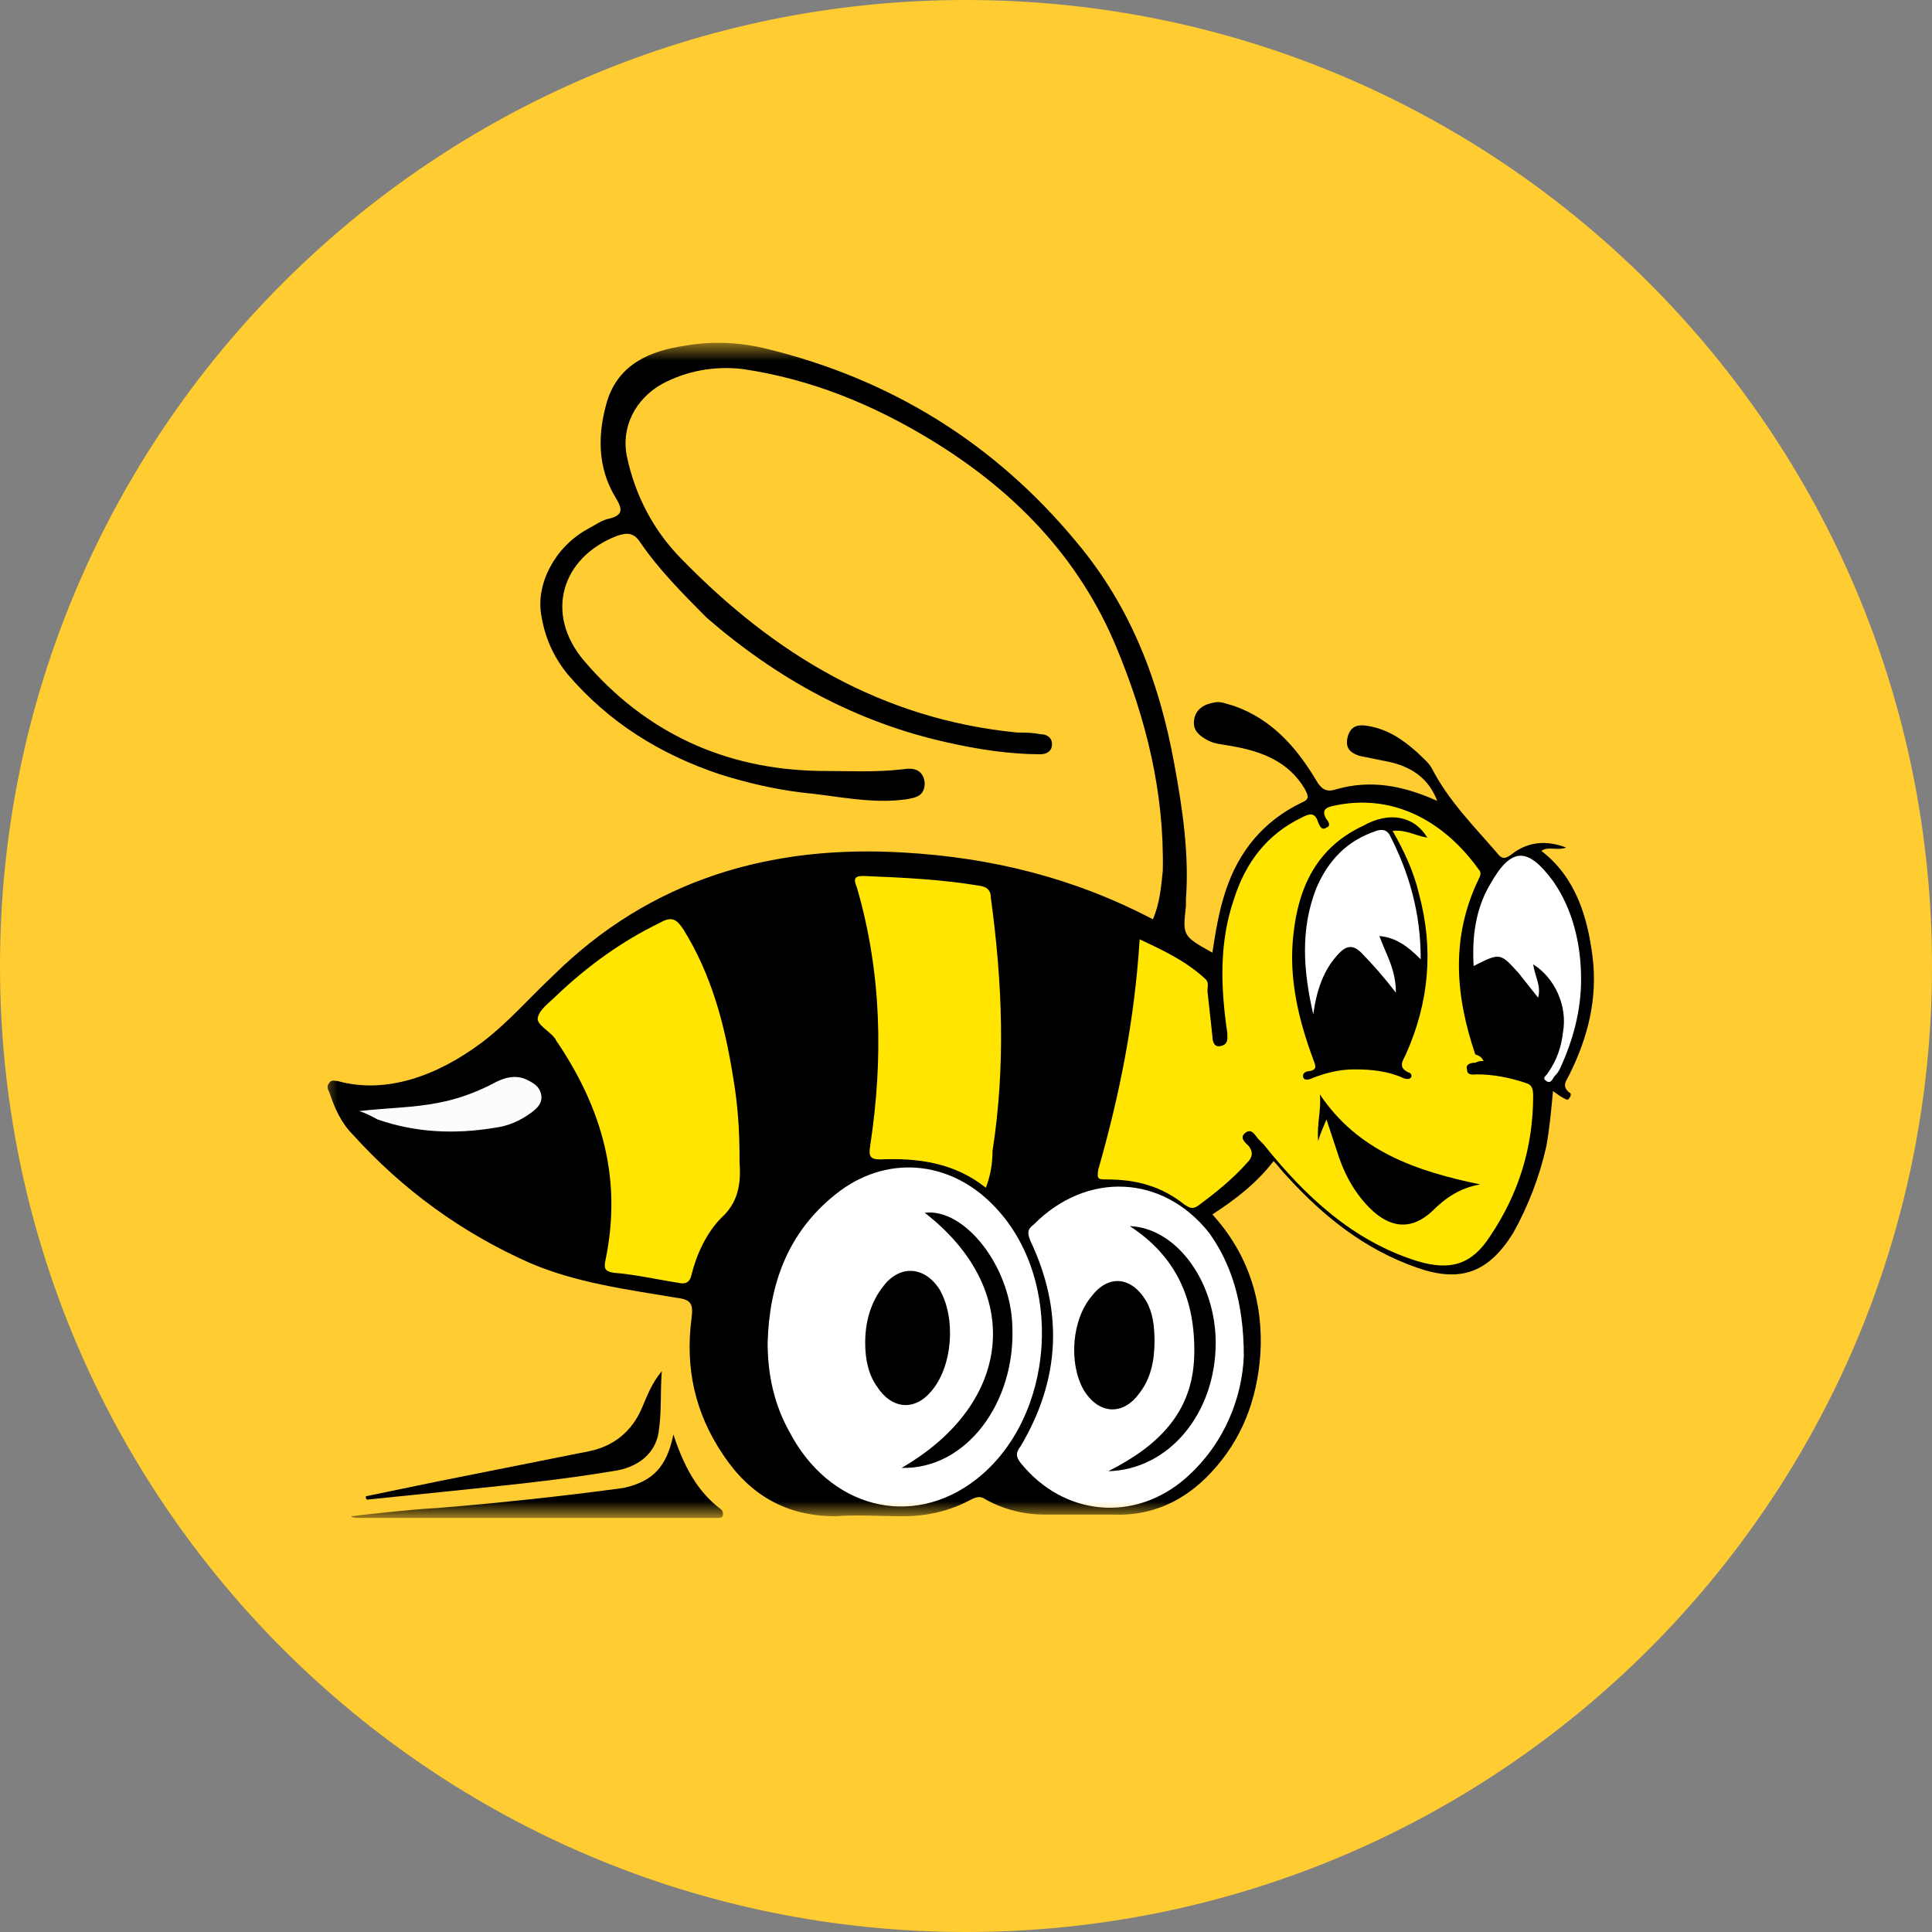 <?xml version="1.0"?>
<svg xmlns="http://www.w3.org/2000/svg" width="83" height="83" viewBox="0 0 83 83" fill="none">
  <rect x="0" y="0" width="83" height="83" fill="#808080" stroke="none"/>
  <g clip-path="url(#clip0_4133_205)">
    <path d="M41.5 83C64.42 83 83 64.42 83 41.5C83 18.58 64.42 0 41.5 0C18.58 0 0 18.58 0 41.5C0 64.42 18.58 83 41.5 83Z" fill="#FFCC32"/>
    <mask id="a" style="mask-type:luminance" maskUnits="userSpaceOnUse" x="13" y="14" width="60" height="52">
      <path d="M72.494 14.709H13.658V65.139H72.494V14.709Z" fill="#fff"/>
    </mask>
    <g mask="url(#a)">
      <path d="M52.085 40.927C52.227 39.996 52.369 39.136 52.653 38.276 53.221 36.557 54.287 35.268 55.921 34.48 56.276 34.337 56.205 34.193 56.063 33.907 55.352 32.689 54.145 32.259 52.866 32.044 52.511 31.973 52.156 31.973 51.801 31.758 51.446 31.543 51.233 31.328 51.304 30.898 51.375 30.468 51.73 30.253 52.156 30.182 52.44 30.11 52.724 30.253 53.008 30.325 54.642 30.898 55.708 32.116 56.56 33.549 56.773 33.907 56.986 34.05 57.412 33.907 58.904 33.477 60.324 33.764 61.745 34.408 61.39 33.477 60.679 32.904 59.472 32.689 59.117 32.617 58.762 32.546 58.407 32.474 57.98 32.331 57.767 32.116 57.909 31.614 58.051 31.185 58.336 31.113 58.762 31.185 59.614 31.328 60.253 31.758 60.893 32.331 61.106 32.546 61.39 32.761 61.532 33.047 62.242 34.408 63.308 35.483 64.302 36.629 64.515 36.916 64.657 36.916 64.941 36.7 65.581 36.199 66.362 36.056 67.285 36.414 66.859 36.557 66.504 36.342 66.22 36.557 67.711 37.703 68.209 39.423 68.422 41.142 68.635 42.933 68.209 44.58 67.427 46.156 67.285 46.443 67.072 46.658 67.427 46.944 67.498 46.944 67.498 47.087 67.427 47.159 67.356 47.302 67.285 47.231 67.143 47.159 67.001 47.087 66.93 47.016 66.717 46.873 66.646 47.661 66.575 48.449 66.433 49.236 66.149 50.526 65.651 51.815 65.012 52.962 63.947 54.681 62.739 55.111 60.893 54.466 58.62 53.678 56.844 52.245 55.281 50.526 55.068 50.311 54.926 50.096 54.713 49.881 54.003 50.812 53.079 51.529 52.085 52.173 53.648 53.893 54.287 55.97 54.145 58.191 54.003 60.125 53.364 61.844 52.014 63.277 50.877 64.495 49.457 65.139 47.823 65.068 46.829 65.068 45.834 65.068 44.911 65.068 43.988 65.068 43.135 64.853 42.354 64.423 42.141 64.28 41.999 64.28 41.715 64.423 40.791 64.924 39.797 65.139 38.803 65.139 37.808 65.139 36.814 65.068 35.89 65.139 33.759 65.139 32.197 64.208 31.06 62.489 29.853 60.698 29.427 58.764 29.711 56.615 29.782 56.042 29.711 55.827 29.071 55.755 26.941 55.397 24.739 55.111 22.75 54.251 19.838 52.962 17.281 51.099 15.15 48.735 14.652 48.234 14.368 47.589 14.155 46.944 14.084 46.801 14.013 46.658 14.155 46.514 14.226 46.371 14.439 46.443 14.51 46.443 16.57 47.016 18.772 46.228 20.69 44.795 21.826 43.936 22.75 42.861 23.744 41.93 27.935 37.775 33.12 36.271 38.873 36.629 42.567 36.844 46.118 37.703 49.528 39.494 49.812 38.85 49.883 38.133 49.954 37.417 50.025 34.05 49.244 30.898 47.965 27.818 46.332 23.878 43.49 21.013 39.939 18.864 37.453 17.359 34.825 16.285 31.913 15.855 30.705 15.712 29.498 15.927 28.432 16.5 27.296 17.144 26.656 18.362 26.941 19.652 27.296 21.299 28.077 22.804 29.285 24.021 33.262 28.104 37.879 30.898 43.703 31.471 44.059 31.471 44.343 31.471 44.698 31.543 44.982 31.543 45.195 31.686 45.195 31.973 45.195 32.259 44.982 32.403 44.698 32.403 43.348 32.403 41.999 32.188 40.72 31.901 36.814 31.041 33.404 29.179 30.35 26.529 29.285 25.454 28.29 24.451 27.509 23.305 27.225 22.875 26.941 22.875 26.514 23.018 24.099 23.95 23.389 26.385 25.094 28.391 27.722 31.471 31.131 33.047 35.18 33.119 36.388 33.119 37.595 33.19 38.803 33.047 39.229 32.976 39.655 33.047 39.726 33.62 39.726 34.193 39.371 34.265 38.944 34.337 37.453 34.551 35.961 34.193 34.47 34.05 33.262 33.907 32.055 33.62 30.918 33.262 28.361 32.403 26.159 31.041 24.384 28.964 23.744 28.176 23.389 27.317 23.247 26.385 23.034 25.096 23.815 23.52 25.236 22.732 25.52 22.589 25.804 22.374 26.088 22.302 26.727 22.159 26.799 21.944 26.443 21.371 25.662 20.081 25.662 18.649 26.088 17.216 26.585 15.64 27.935 15.067 29.427 14.852 30.634 14.637 31.841 14.709 32.978 14.995 38.234 16.285 42.709 19.007 46.261 23.305 48.605 26.099 49.812 29.322 50.451 32.832 50.806 34.766 51.091 36.7 50.948 38.635 50.948 38.706 50.948 38.85 50.948 38.921 50.806 40.211 50.806 40.211 52.085 40.927zM28.93 61.629C29.356 62.919 29.924 64.065 30.989 64.853 31.06 64.924 31.06 64.996 31.06 65.068 31.06 65.211 30.918 65.211 30.847 65.211 30.776 65.211 30.705 65.211 30.634 65.211 25.52 65.211 20.477 65.211 15.363 65.211 15.292 65.211 15.15 65.211 15.079 65.139 16.357 64.996 17.565 64.853 18.843 64.781 21.471 64.566 24.171 64.28 26.799 63.921 28.077 63.635 28.645 62.99 28.93 61.629z" fill="#000"/>
      <path d="M15.718 64.28C16.783 64.065 17.778 63.85 18.843 63.635C20.974 63.205 23.176 62.775 25.307 62.346C26.372 62.131 27.154 61.486 27.58 60.483C27.793 59.982 28.006 59.408 28.432 58.907C28.361 59.767 28.432 60.698 28.29 61.557C28.148 62.417 27.438 63.062 26.301 63.205C24.17 63.563 22.04 63.778 19.98 63.993C18.559 64.136 17.21 64.28 15.789 64.423C15.718 64.423 15.718 64.351 15.718 64.28Z" fill="#000"/>
      <path d="M63.734 45.583C63.592 45.583 63.521 45.583 63.379 45.655C63.166 45.655 62.953 45.726 63.024 45.941C63.024 46.228 63.308 46.156 63.45 46.156C64.16 46.156 64.871 46.3 65.51 46.514C65.794 46.586 65.865 46.729 65.865 47.087C65.865 49.308 65.226 51.314 64.018 53.105C63.237 54.322 62.313 54.609 60.893 54.179C58.123 53.32 56.063 51.386 54.287 49.165C54.216 49.093 54.145 49.022 54.074 48.95C53.932 48.807 53.79 48.448 53.506 48.663C53.222 48.878 53.506 49.093 53.648 49.236C53.861 49.523 53.79 49.738 53.577 49.953C52.938 50.669 52.227 51.242 51.446 51.815C51.233 51.959 51.091 51.887 50.878 51.744C49.883 50.956 48.818 50.669 47.539 50.669C47.184 50.669 47.113 50.669 47.184 50.239C48.108 47.016 48.747 43.792 48.96 40.354C50.025 40.855 50.949 41.285 51.801 42.073C51.943 42.216 51.872 42.431 51.872 42.574C51.943 43.219 52.014 43.864 52.085 44.508C52.085 44.724 52.156 45.01 52.44 44.938C52.796 44.867 52.724 44.58 52.724 44.365C52.44 42.431 52.369 40.497 53.009 38.635C53.506 37.059 54.429 35.841 55.921 35.124C56.205 34.981 56.489 34.838 56.631 35.339C56.702 35.483 56.773 35.698 56.986 35.554C57.199 35.483 57.057 35.268 56.986 35.196C56.773 34.838 56.915 34.695 57.27 34.623C59.828 34.05 62.029 35.268 63.521 37.345C63.663 37.488 63.592 37.632 63.521 37.775C62.313 40.282 62.526 42.789 63.379 45.297C63.592 45.368 63.663 45.44 63.734 45.583Z" fill="#FFE500"/>
      <path d="M32.978 57.689C33.049 55.182 33.83 52.961 35.89 51.314C38.021 49.595 40.791 49.809 42.709 51.815C45.763 54.967 45.337 60.913 41.928 63.563C39.157 65.712 35.606 64.781 33.901 61.486C33.262 60.34 32.978 59.05 32.978 57.689Z" fill="#fff"/>
      <path d="M31.771 49.738C31.771 49.809 31.771 49.881 31.771 49.953C31.842 50.884 31.7 51.672 30.989 52.317C30.35 52.961 29.924 53.893 29.711 54.752C29.64 55.11 29.427 55.182 29.143 55.11C28.219 54.967 27.296 54.752 26.372 54.681C25.946 54.609 25.946 54.466 26.017 54.108C26.728 50.669 25.875 47.66 23.957 44.795C23.887 44.724 23.887 44.652 23.815 44.58C23.602 44.294 23.034 44.007 23.105 43.721C23.176 43.362 23.602 43.076 23.887 42.789C25.236 41.5 26.728 40.425 28.361 39.638C28.859 39.351 29.072 39.494 29.356 39.924C30.563 41.858 31.131 44.007 31.487 46.228C31.7 47.446 31.771 48.592 31.771 49.738Z" fill="#FFE500"/>
      <path d="M53.435 58.262C53.364 59.982 52.653 61.987 50.949 63.492C48.747 65.426 45.692 65.139 43.846 62.847C43.633 62.56 43.633 62.417 43.846 62.131C45.55 59.265 45.693 56.328 44.272 53.32C44.13 52.962 44.13 52.818 44.414 52.603C46.687 50.311 49.954 50.454 51.943 52.962C52.867 54.251 53.435 55.898 53.435 58.262Z" fill="#fff"/>
      <path d="M42.354 51.027C41.005 49.953 39.442 49.738 37.808 49.81C37.382 49.81 37.311 49.666 37.382 49.236C37.95 45.512 37.879 41.787 36.814 38.133C36.672 37.775 36.672 37.632 37.098 37.632C38.803 37.703 40.437 37.775 42.141 38.062C42.496 38.133 42.567 38.348 42.567 38.563C43.065 42.216 43.207 45.798 42.639 49.452C42.639 49.953 42.567 50.454 42.354 51.027Z" fill="#FFE500"/>
      <path d="M65.865 41.428C65.936 41.93 66.22 42.36 66.078 42.861C65.794 42.503 65.51 42.145 65.226 41.786C64.445 40.927 64.445 40.927 63.308 41.5C63.237 40.282 63.379 39.064 64.018 37.99C64.942 36.342 65.652 36.414 66.717 37.847C67.57 39.064 67.925 40.569 67.925 42.073C67.925 43.434 67.57 44.724 67.002 45.941C66.93 46.085 66.859 46.156 66.788 46.228C66.717 46.3 66.646 46.586 66.433 46.443C66.22 46.3 66.433 46.228 66.504 46.085C66.859 45.583 67.073 45.01 67.144 44.365C67.357 43.219 66.788 42.002 65.865 41.428Z" fill="#fff"/>
      <path d="M15.434 47.732C16.712 47.589 17.778 47.589 18.843 47.374C19.625 47.231 20.406 46.944 21.116 46.586C21.613 46.3 22.11 46.156 22.608 46.371C22.892 46.514 23.176 46.658 23.247 47.016C23.318 47.374 23.105 47.589 22.821 47.804C22.324 48.162 21.826 48.377 21.258 48.449C19.553 48.735 17.849 48.663 16.215 48.09C16.073 48.019 15.86 47.876 15.434 47.732Z" fill="#FCFCFC"/>
      <path d="M61.319 35.984C60.822 35.913 60.396 35.626 59.827 35.698 60.325 36.557 60.751 37.489 60.964 38.42 61.603 40.784 61.39 43.076 60.396 45.297 60.254 45.583 60.04 45.87 60.538 46.085 60.609 46.085 60.68 46.228 60.609 46.3 60.538 46.371 60.396 46.371 60.254 46.3 59.614 46.013 58.904 45.941 58.194 45.941 57.554 45.941 56.986 46.085 56.418 46.3 56.276 46.371 56.063 46.443 55.992 46.3 55.921 46.085 56.134 46.013 56.276 46.013 56.631 45.941 56.489 45.726 56.418 45.512 55.779 43.792 55.352 42.002 55.566 40.139 55.779 38.133 56.56 36.414 58.549 35.483 59.685 34.838 60.751 35.053 61.319 35.984zM63.592 50.884C62.739 51.027 62.1 51.457 61.532 52.03 60.608 52.89 59.685 52.747 58.833 51.887 58.123 51.171 57.696 50.311 57.412 49.38 57.27 48.95 57.128 48.52 56.986 48.09 56.844 48.449 56.702 48.735 56.631 49.022 56.56 48.305 56.773 47.661 56.702 47.016 58.336 49.451 60.822 50.311 63.592 50.884zM37.169 57.689C37.169 56.83 37.382 55.97 37.95 55.254 38.66 54.322 39.726 54.394 40.365 55.397 41.075 56.615 40.933 58.692 40.01 59.767 39.3 60.626 38.305 60.555 37.666 59.552 37.311 59.05 37.169 58.406 37.169 57.689z" fill="#000"/>
      <path d="M38.732 63.062C43.562 60.268 43.988 55.397 39.726 52.102 41.431 51.887 43.42 54.394 43.491 56.973 43.633 60.268 41.502 63.133 38.732 63.062zM49.599 57.618C49.599 58.406 49.457 59.194 48.96 59.838 48.249 60.841 47.184 60.77 46.545 59.695 45.905 58.549 46.047 56.686 46.9 55.684 47.61 54.752 48.605 54.824 49.244 55.898 49.528 56.4 49.599 56.973 49.599 57.618z" fill="#000"/>
      <path d="M48.534 52.675C50.523 52.746 52.227 55.039 52.227 57.689C52.227 60.698 50.238 63.133 47.61 63.205C49.741 62.131 51.233 60.698 51.304 58.262C51.375 55.827 50.523 53.964 48.534 52.675Z" fill="#000"/>
      <path d="M61.035 41.214C60.466 40.64 59.969 40.282 59.259 40.211C59.543 40.998 59.969 41.643 59.969 42.646C59.472 42.001 58.975 41.428 58.478 40.927C58.123 40.569 57.838 40.64 57.554 40.927C56.844 41.643 56.56 42.575 56.418 43.577C55.992 41.715 55.849 39.924 56.56 38.133C57.057 36.987 57.838 36.127 59.117 35.698C59.33 35.626 59.543 35.626 59.685 35.841C60.538 37.489 61.035 39.208 61.035 41.214Z" fill="#fff"/>
    </g>
  </g>
  <defs>
    <clipPath id="clip0_4133_205">
      <path fill="#fff" d="M0 0H83V83H0z"/>
    </clipPath>
  </defs>
</svg>
